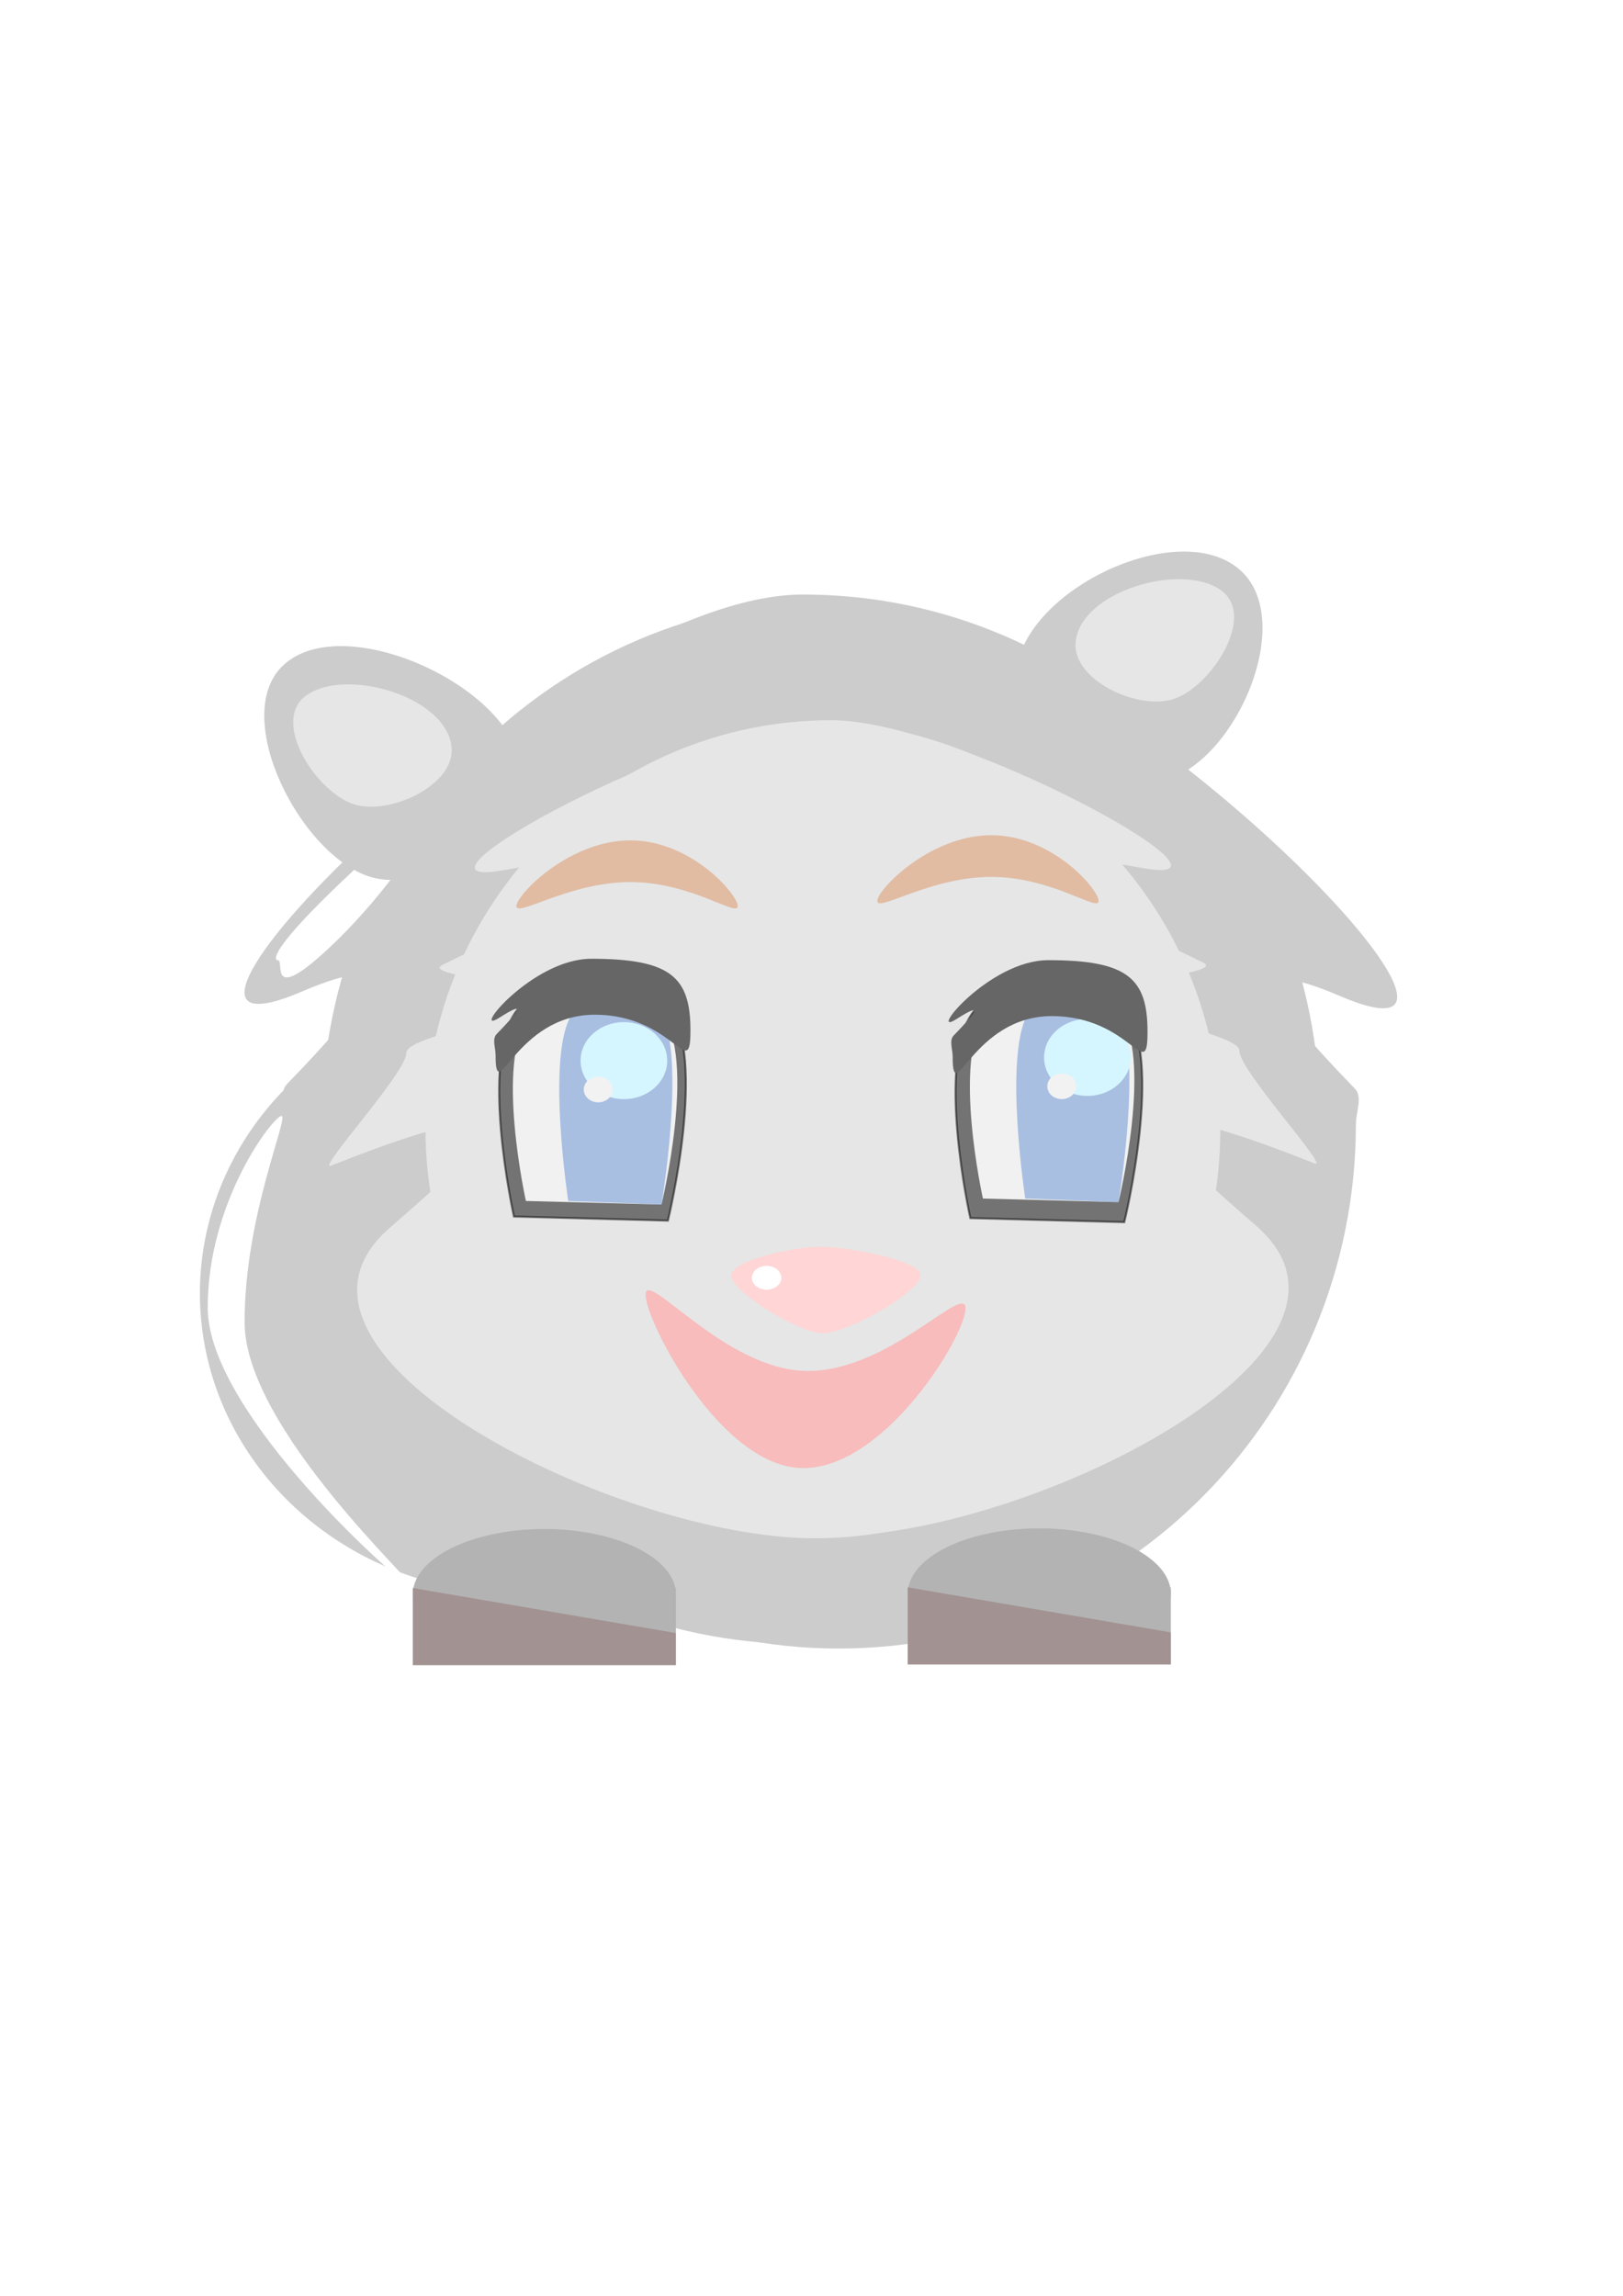 <?xml version="1.0" encoding="UTF-8" standalone="no"?>
<!-- Created with Inkscape (http://www.inkscape.org/) -->

<svg
   xmlns:dc="http://purl.org/dc/elements/1.1/"
   xmlns:cc="http://creativecommons.org/ns#"
   xmlns:rdf="http://www.w3.org/1999/02/22-rdf-syntax-ns#"
   xmlns:svg="http://www.w3.org/2000/svg"
   xmlns="http://www.w3.org/2000/svg"
   xmlns:sodipodi="http://sodipodi.sourceforge.net/DTD/sodipodi-0.dtd"
   xmlns:inkscape="http://www.inkscape.org/namespaces/inkscape"
   width="210mm"
   height="297mm"
   viewBox="0 0 210 297"
   version="1.1"
   id="svg8"
   inkscape:version="0.92.3 (2405546, 2018-03-11)"
   sodipodi:docname="hero2.svg"
   inkscape:export-filename="C:\Users\Sigma\Desktop\inkscape\hero.png"
   inkscape:export-xdpi="96"
   inkscape:export-ydpi="96">
  <defs
     id="defs2">
    <inkscape:path-effect
       effect="simplify"
       id="path-effect7147"
       is_visible="true"
       steps="1"
       threshold="0.5"
       smooth_angles="360"
       helper_size="0"
       simplify_individual_paths="false"
       simplify_just_coalesce="false"
       simplifyindividualpaths="false"
       simplifyJustCoalesce="false" />
    <inkscape:path-effect
       effect="simplify"
       id="path-effect6922"
       is_visible="true"
       steps="1"
       threshold="0.5"
       smooth_angles="360"
       helper_size="0"
       simplify_individual_paths="false"
       simplify_just_coalesce="false"
       simplifyindividualpaths="false"
       simplifyJustCoalesce="false" />
    <inkscape:path-effect
       effect="simplify"
       id="path-effect4682"
       is_visible="true"
       steps="1"
       threshold="0.5"
       smooth_angles="360"
       helper_size="0"
       simplify_individual_paths="false"
       simplify_just_coalesce="false"
       simplifyindividualpaths="false"
       simplifyJustCoalesce="false" />
    <filter
       inkscape:collect="always"
       style="color-interpolation-filters:sRGB"
       id="filter6506"
       x="-0.113"
       width="1.227"
       y="-0.128"
       height="1.255">
      <feGaussianBlur
         inkscape:collect="always"
         stdDeviation="0.176"
         id="feGaussianBlur6508" />
    </filter>
    <filter
       inkscape:collect="always"
       style="color-interpolation-filters:sRGB"
       id="filter6554"
       x="-0.113"
       width="1.227"
       y="-0.128"
       height="1.255">
      <feGaussianBlur
         inkscape:collect="always"
         stdDeviation="0.176"
         id="feGaussianBlur6556" />
    </filter>
    <filter
       inkscape:collect="always"
       style="color-interpolation-filters:sRGB"
       id="filter6716"
       x="-0.067"
       width="1.135"
       y="-0.552"
       height="2.104">
      <feGaussianBlur
         inkscape:collect="always"
         stdDeviation="0.955"
         id="feGaussianBlur6718" />
    </filter>
    <filter
       inkscape:collect="always"
       style="color-interpolation-filters:sRGB"
       id="filter6716-8"
       x="-0.067"
       width="1.135"
       y="-0.552"
       height="2.104">
      <feGaussianBlur
         inkscape:collect="always"
         stdDeviation="0.955"
         id="feGaussianBlur6718-5" />
    </filter>
    <filter
       inkscape:collect="always"
       style="color-interpolation-filters:sRGB"
       id="filter6777"
       x="-0.123"
       width="1.246"
       y="-0.064"
       height="1.127">
      <feGaussianBlur
         inkscape:collect="always"
         stdDeviation="0.752"
         id="feGaussianBlur6779" />
    </filter>
    <filter
       inkscape:collect="always"
       style="color-interpolation-filters:sRGB"
       id="filter6817"
       x="-0.123"
       width="1.246"
       y="-0.064"
       height="1.127">
      <feGaussianBlur
         inkscape:collect="always"
         stdDeviation="0.752"
         id="feGaussianBlur6819" />
    </filter>
    <filter
       inkscape:collect="always"
       style="color-interpolation-filters:sRGB"
       id="filter6716-5"
       x="-0.067"
       width="1.135"
       y="-0.552"
       height="2.104">
      <feGaussianBlur
         inkscape:collect="always"
         stdDeviation="0.955"
         id="feGaussianBlur6718-6" />
    </filter>
    <filter
       inkscape:collect="always"
       style="color-interpolation-filters:sRGB"
       id="filter6718"
       x="-0.057"
       width="1.113"
       y="-0.064"
       height="1.127">
      <feGaussianBlur
         inkscape:collect="always"
         stdDeviation="0.265"
         id="feGaussianBlur6720" />
    </filter>
    <filter
       inkscape:collect="always"
       style="color-interpolation-filters:sRGB"
       id="filter6750"
       x="-0.057"
       width="1.113"
       y="-0.064"
       height="1.127">
      <feGaussianBlur
         inkscape:collect="always"
         stdDeviation="0.265"
         id="feGaussianBlur6752" />
    </filter>
    <filter
       inkscape:collect="always"
       style="color-interpolation-filters:sRGB"
       id="filter6916"
       x="-0.325"
       width="1.651"
       y="-0.403"
       height="1.806">
      <feGaussianBlur
         inkscape:collect="always"
         stdDeviation="0.517"
         id="feGaussianBlur6918" />
    </filter>
    <filter
       inkscape:collect="always"
       style="color-interpolation-filters:sRGB"
       id="filter7214"
       x="-0.198"
       width="1.396"
       y="-0.086"
       height="1.172">
      <feGaussianBlur
         inkscape:collect="always"
         stdDeviation="2.191"
         id="feGaussianBlur7216" />
    </filter>
    <filter
       inkscape:collect="always"
       style="color-interpolation-filters:sRGB"
       id="filter7313"
       x="-0.25"
       width="1.5"
       y="-0.231"
       height="1.462">
      <feGaussianBlur
         inkscape:collect="always"
         stdDeviation="2.209"
         id="feGaussianBlur7315" />
    </filter>
  </defs>
  <sodipodi:namedview
     id="base"
     pagecolor="#ffffff"
     bordercolor="#666666"
     borderopacity="1.0"
     inkscape:pageopacity="0.0"
     inkscape:pageshadow="2"
     inkscape:zoom="0.45077161"
     inkscape:cx="227.73398"
     inkscape:cy="578.99334"
     inkscape:document-units="mm"
     inkscape:current-layer="layer3"
     showgrid="false"
     inkscape:window-width="1366"
     inkscape:window-height="705"
     inkscape:window-x="-8"
     inkscape:window-y="-8"
     inkscape:window-maximized="1">
    <inkscape:grid
       type="xygrid"
       id="grid815" />
  </sodipodi:namedview>
  <g
     inkscape:label="Body"
     inkscape:groupmode="layer"
     id="layer1"
     style="display:inline"
     sodipodi:insensitive="true">
    <g
       id="g6228"
       style="stroke:none;stroke-width:1.014;stroke-opacity:1"
       transform="matrix(1,0,0,0.972,0,2.172)">
      <g
         style="fill:#cccccc;fill-opacity:1;stroke:none;stroke-width:1.014;stroke-opacity:1"
         id="g4660">
        <path
           style="opacity:1;fill:#cccccc;fill-opacity:1;fill-rule:evenodd;stroke:none;stroke-width:0.268;stroke-opacity:1"
           d="m 170.804,146.739 c 0,38.576 -29.958,69.848 -66.913,69.848 -36.955,0 -66.913,-31.272 -66.913,-69.848 0,-1.575 -0.918,-3.558 0.148,-4.686 10.86,-11.489 15.222,-18.164 1.84,-12.281 -28.592,12.569 33.576,-52.88 64.925,-52.88 36.955,2e-6 66.913,31.272 66.913,69.848 z"
           id="path4640"
           inkscape:connector-curvature="0"
           sodipodi:nodetypes="sssssss" />
        <path
           style="display:inline;opacity:1;fill:#cccccc;fill-opacity:1;fill-rule:evenodd;stroke:none;stroke-width:0.268;stroke-opacity:1"
           d="m 41.617,147.326 c 0,38.576 29.958,69.848 66.913,69.848 36.955,0 66.913,-31.272 66.913,-69.848 0,-1.575 0.918,-3.558 -0.148,-4.686 -10.86,-11.489 -15.222,-18.164 -1.84,-12.281 28.592,12.569 -33.576,-52.88 -64.925,-52.88 -36.955,2e-6 -66.913,31.272 -66.913,69.848 z"
           id="path4640-4"
           inkscape:connector-curvature="0"
           sodipodi:nodetypes="sssssss" />
      </g>
      <path
         inkscape:connector-curvature="0"
         d="M 252.9,490.27 A 155.289,150.852 0 0 0 97.611,641.123 155.289,150.852 0 0 0 252.9,791.975 155.289,150.852 0 0 0 408.189,641.123 155.289,150.852 0 0 0 252.9,490.27 Z"
         style="opacity:1;fill:#cccccc;fill-rule:evenodd;stroke:none;stroke-width:1.014;stroke-opacity:1"
         transform="scale(0.265)"
         id="path4662" />
      <path
         sodipodi:nodetypes="ssssssssss"
         inkscape:connector-curvature="0"
         id="path6204"
         d="m 157.891,148.207 c 0,29.985 -23.52,54.293 -52.533,54.293 -25.292,0 -73.672,-24.608 -54.932,-41.315 11.281,-10.057 22.509,-20.555 -7.579,-8.283 -2.109,0.86 9.806,-12.444 9.721,-14.978 -0.073,-2.189 14.005,-4.377 14.229,-6.393 0.413,-3.709 -12.474,-3.906 -9.445,-5.408 36.941,-18.308 19.343,-14.576 7.5,-12.492 -15.19,2.673 24.203,-19.718 40.505,-19.718 29.013,-2e-6 52.533,24.308 52.533,54.293 z"
         style="opacity:1;fill:#e6e6e6;fill-opacity:1;fill-rule:evenodd;stroke:none;stroke-width:0.268;stroke-opacity:1" />
      <path
         sodipodi:nodetypes="ssssssssss"
         inkscape:connector-curvature="0"
         id="path6204-6"
         d="m 55.049,147.913 c 0,29.985 23.52,54.293 52.533,54.293 25.292,0 73.672,-24.608 54.932,-41.315 -11.281,-10.057 -22.509,-20.555 7.579,-8.283 2.109,0.86 -9.806,-12.444 -9.721,-14.978 0.073,-2.189 -14.005,-4.377 -14.229,-6.393 -0.413,-3.709 12.474,-3.906 9.445,-5.408 -36.941,-18.308 -19.343,-14.576 -7.5,-12.492 15.19,2.673 -24.203,-19.718 -40.505,-19.718 -29.013,-2e-6 -52.533,24.308 -52.533,54.293 z"
         style="display:inline;opacity:1;fill:#e6e6e6;fill-opacity:1;fill-rule:evenodd;stroke:none;stroke-width:0.268;stroke-opacity:1" />
    </g>
    <path
       style="opacity:1;fill:#ffffff;fill-opacity:1;fill-rule:evenodd;stroke:none;stroke-width:1;stroke-miterlimit:4;stroke-dasharray:none;stroke-opacity:1;filter:url(#filter7214)"
       d="m 53.413,205.435 c -1.031,-3e-5 -26.539,-22.457 -26.539,-36.267 0,-13.811 8.514,-24.799 9.546,-24.799 1.031,-5e-5 -4.773,12.856 -4.773,26.666 0,13.811 22.798,34.4 21.766,34.4 z"
       id="path7159"
       inkscape:connector-curvature="0"
       sodipodi:nodetypes="cscsc" />
    <path
       style="opacity:1;fill:#ffffff;fill-opacity:1;fill-rule:evenodd;stroke:none;stroke-width:1;stroke-miterlimit:4;stroke-dasharray:none;stroke-opacity:1;filter:url(#filter7313)"
       d="m 35.987,124.236 c 0.861,0.042 -1.484,6.094 7.037,-2.022 8.521,-8.116 14.659,-18.698 13.798,-18.74 -0.861,-0.042 -4.018,2.389 -12.539,10.505 -8.521,8.116 -9.157,10.216 -8.296,10.258 z"
       id="path7218"
       inkscape:connector-curvature="0"
       sodipodi:nodetypes="cscsc" />
  </g>
  <g
     inkscape:groupmode="layer"
     id="layer2"
     inkscape:label="legs"
     style="display:inline"
     sodipodi:insensitive="true">
    <g
       id="g6263">
      <rect
         y="205.435"
         x="53.413"
         height="9.978"
         width="34.043"
         id="rect6230"
         style="opacity:1;fill:#b3b3b3;fill-opacity:1;fill-rule:evenodd;stroke:none;stroke-width:0.265;stroke-opacity:1" />
      <g
         id="g6240">
        <path
           id="path6232"
           style="opacity:1;fill:#b3b3b3;fill-opacity:1;fill-rule:evenodd;stroke:none;stroke-width:0.265;stroke-opacity:1"
           d="m 87.457,206.265 a 17.022,8.461 0 0 1 -17.022,8.461 17.022,8.461 0 0 1 -17.022,-8.461 17.022,8.461 0 0 1 17.022,-8.461 17.022,8.461 0 0 1 17.022,8.461 z"
           inkscape:connector-curvature="0" />
      </g>
    </g>
    <g
       transform="translate(64.038,-0.088)"
       id="g6263-5">
      <rect
         y="205.435"
         x="53.413"
         height="9.978"
         width="34.043"
         id="rect6230-1"
         style="opacity:1;fill:#b3b3b3;fill-opacity:1;fill-rule:evenodd;stroke:none;stroke-width:0.265;stroke-opacity:1" />
      <g
         id="g6240-7">
        <path
           id="path6232-6"
           style="opacity:1;fill:#b3b3b3;fill-opacity:1;fill-rule:evenodd;stroke:none;stroke-width:0.265;stroke-opacity:1"
           d="m 87.457,206.265 a 17.022,8.461 0 0 1 -17.022,8.461 17.022,8.461 0 0 1 -17.022,-8.461 17.022,8.461 0 0 1 17.022,-8.461 17.022,8.461 0 0 1 17.022,8.461 z"
           inkscape:connector-curvature="0" />
      </g>
    </g>
    <path
       style="opacity:0.69;fill:#916f6f;fill-opacity:1;fill-rule:evenodd;stroke:none;stroke-width:0.265;stroke-opacity:1;filter:url(#filter6716)"
       d="m 53.413,205.435 34.043,5.828 v 4.15 h -34.043 z"
       id="rect6670"
       inkscape:connector-curvature="0"
       sodipodi:nodetypes="ccccc" />
    <rect
       style="opacity:0.69;fill:#374845;fill-opacity:1;fill-rule:evenodd;stroke:none;stroke-width:0.265;stroke-opacity:1;filter:url(#filter6716-8)"
       id="rect6670-5"
       width="34.043"
       height="1.8890782e-005"
       x="117.452"
       y="215.325" />
    <path
       style="opacity:0.69;fill:#916f6f;fill-opacity:1;fill-rule:evenodd;stroke:none;stroke-width:0.265;stroke-opacity:1;filter:url(#filter6716-5)"
       d="m 117.452,205.347 34.043,5.828 v 4.15 h -34.043 z"
       id="rect6670-2"
       inkscape:connector-curvature="0"
       sodipodi:nodetypes="ccccc" />
  </g>
  <g
     inkscape:groupmode="layer"
     id="layer3"
     inkscape:label="ears">
    <path
       style="fill:#cccccc;fill-rule:evenodd;stroke:none;stroke-width:0.265px;stroke-linecap:butt;stroke-linejoin:miter;stroke-opacity:1"
       d="M 47.884,113.427 C 38.778,110.588 29.679,92.515 36.678,86.034 c 7.771,-7.196 29.606,2.748 30.713,13.281 0.839,7.981 -11.845,16.5 -19.507,14.111 z"
       id="path6290"
       inkscape:connector-curvature="0"
       sodipodi:nodetypes="scss" />
    <path
       style="fill:#cccccc;fill-rule:evenodd;stroke:none;stroke-width:0.265px;stroke-linecap:butt;stroke-linejoin:miter;stroke-opacity:1"
       d="m 151.042,100.842 c 9.107,-2.839 16.545,-20.497 9.546,-26.978 -7.771,-7.196 -27.946,2.333 -29.053,12.866 -0.839,7.981 11.845,16.5 19.507,14.111 z"
       id="path6290-7"
       inkscape:connector-curvature="0"
       sodipodi:nodetypes="ssss" />
    <path
       style="fill:#e6e6e6;fill-rule:evenodd;stroke:none;stroke-width:0.265px;stroke-linecap:butt;stroke-linejoin:miter;stroke-opacity:1"
       d="M 45.768,104.037 C 40.907,102.454 35.024,93.379 39.569,90.008 c 5.047,-3.742 18.253,0.046 18.867,6.691 0.449,4.859 -8.028,8.85 -12.668,7.338 z"
       id="path6290-5"
       inkscape:connector-curvature="0"
       sodipodi:nodetypes="ssss" />
    <path
       style="fill:#e6e6e6;fill-rule:evenodd;stroke:none;stroke-width:0.265px;stroke-linecap:butt;stroke-linejoin:miter;stroke-opacity:1"
       d="m 151.841,90.429 c 4.861,-1.583 10.744,-10.659 6.199,-14.029 -5.047,-3.742 -18.253,0.046 -18.867,6.691 -0.449,4.859 8.028,8.849 12.668,7.338 z"
       id="path6290-5-6"
       inkscape:connector-curvature="0"
       sodipodi:nodetypes="ssss" />
  </g>
  <g
     inkscape:groupmode="layer"
     id="layer4"
     inkscape:label="eyes"
     style="display:inline"
     sodipodi:insensitive="true">
    <path
       style="opacity:0.5;fill:#000000;fill-rule:evenodd;stroke:#000000;stroke-width:0.265px;stroke-linecap:butt;stroke-linejoin:miter;stroke-opacity:1"
       d="m 66.913,130.672 c -4.986,6.302 -0.415,26.709 -0.415,26.709 l 19.922,0.524 c 0,0 5.24,-21.284 0,-27.757 -4.648,-5.741 -14.912,-5.284 -19.507,0.524 z"
       id="path6340"
       inkscape:connector-curvature="0"
       sodipodi:nodetypes="sccss" />
    <path
       style="opacity:0.5;fill:#000000;fill-rule:evenodd;stroke:#000000;stroke-width:0.265px;stroke-linecap:butt;stroke-linejoin:miter;stroke-opacity:1"
       d="m 125.965,130.872 c -4.986,6.302 -0.415,26.709 -0.415,26.709 l 19.922,0.524 c 0,0 5.24,-21.284 0,-27.757 -4.648,-5.741 -14.912,-5.284 -19.507,0.524 z"
       id="path6340-6"
       inkscape:connector-curvature="0"
       sodipodi:nodetypes="sccss" />
    <path
       style="opacity:0.9;fill:#ffffff;fill-rule:evenodd;stroke:none;stroke-width:0.265px;stroke-linecap:butt;stroke-linejoin:miter;stroke-opacity:1"
       d="m 68.411,131.608 c -4.391,5.605 -0.366,23.756 -0.366,23.756 l 17.544,0.466 c 0,0 4.614,-18.931 0,-24.687 -4.093,-5.106 -13.132,-4.7 -17.179,0.466 z"
       id="path6340-0"
       inkscape:connector-curvature="0"
       sodipodi:nodetypes="sccss" />
    <path
       style="opacity:0.9;fill:#ffffff;fill-rule:evenodd;stroke:none;stroke-width:0.265px;stroke-linecap:butt;stroke-linejoin:miter;stroke-opacity:1"
       d="m 127.544,131.295 c -4.391,5.605 -0.365,23.756 -0.365,23.756 l 17.544,0.466 c 0,0 4.614,-18.931 0,-24.687 -4.093,-5.106 -13.132,-4.7 -17.179,0.466 z"
       id="path6340-0-1"
       inkscape:connector-curvature="0"
       sodipodi:nodetypes="sccss" />
    <path
       style="opacity:0.7;fill:#5f8dd3;fill-rule:evenodd;stroke:none;stroke-width:0.265px;stroke-linecap:butt;stroke-linejoin:miter;stroke-opacity:1;filter:url(#filter6777)"
       d="m 73.772,131.608 c -3.021,5.605 -0.251,23.756 -0.251,23.756 l 12.069,0.466 c 0,0 3.174,-18.931 0,-24.687 -2.816,-5.106 -9.034,-4.7 -11.818,0.466 z"
       id="path6340-0-0"
       inkscape:connector-curvature="0"
       sodipodi:nodetypes="sccss" />
    <path
       style="opacity:0.7;fill:#5f8dd3;fill-rule:evenodd;stroke:none;stroke-width:0.265px;stroke-linecap:butt;stroke-linejoin:miter;stroke-opacity:1;filter:url(#filter6817)"
       d="m 132.905,131.295 c -3.021,5.605 -0.251,23.756 -0.251,23.756 l 12.069,0.466 c 0,0 3.174,-18.931 0,-24.687 -2.816,-5.106 -9.034,-4.7 -11.818,0.466 z"
       id="path6340-0-0-9"
       inkscape:connector-curvature="0"
       sodipodi:nodetypes="sccss" />
    <ellipse
       style="opacity:1;fill:#d5f6ff;fill-opacity:1;fill-rule:evenodd;stroke:none;stroke-width:0.265;stroke-opacity:1;filter:url(#filter6718)"
       id="path6428"
       cx="80.725"
       cy="137.209"
       rx="5.603"
       ry="4.98" />
    <ellipse
       style="opacity:1;fill:#d5f6ff;fill-opacity:1;fill-rule:evenodd;stroke:none;stroke-width:0.265;stroke-opacity:1;filter:url(#filter6750)"
       id="path6428-0"
       cx="140.699"
       cy="136.794"
       rx="5.603"
       ry="4.98" />
    <ellipse
       style="opacity:1;fill:#f2f2f2;fill-opacity:1;fill-rule:evenodd;stroke:none;stroke-width:0.265;stroke-opacity:1;filter:url(#filter6506)"
       id="path6445"
       cx="77.405"
       cy="140.945"
       rx="1.868"
       ry="1.66" />
    <ellipse
       style="opacity:1;fill:#f2f2f2;fill-opacity:1;fill-rule:evenodd;stroke:none;stroke-width:0.265;stroke-opacity:1;filter:url(#filter6554)"
       id="path6445-2"
       cx="137.379"
       cy="140.53"
       rx="1.868"
       ry="1.66" />
    <path
       style="opacity:0.7;fill:#deaa87;fill-opacity:1;fill-rule:evenodd;stroke:none;stroke-width:0.265;stroke-opacity:1"
       d="m 95.459,117.222 c 0,1.49 -5.996,-3.113 -13.904,-3.113 -7.908,0 -14.734,4.603 -14.734,3.113 0,-1.49 6.826,-8.508 14.734,-8.508 7.908,0 13.904,7.018 13.904,8.508 z"
       id="path6569"
       inkscape:connector-curvature="0"
       sodipodi:nodetypes="sssss" />
    <path
       style="opacity:0.7;fill:#deaa87;fill-opacity:1;fill-rule:evenodd;stroke:none;stroke-width:0.265;stroke-opacity:1"
       d="m 142.152,116.555 c 0,1.49 -5.996,-3.113 -13.904,-3.113 -7.908,0 -14.734,4.603 -14.734,3.113 0,-1.49 6.826,-8.508 14.734,-8.508 7.908,0 13.904,7.018 13.904,8.508 z"
       id="path6569-1"
       inkscape:connector-curvature="0"
       sodipodi:nodetypes="sssss" />
    <path
       style="opacity:1;fill:#666666;fill-opacity:1;fill-rule:evenodd;stroke:none;stroke-width:0.265;stroke-opacity:1"
       d="m 89.338,133.28 c -10e-7,6.884 -2.125,-2.01 -12.386,-2.01 -10.261,0 -12.828,12.111 -12.828,5.227 0,-0.934 -0.48,-2.087 0.132,-2.719 2.68,-2.767 4.19,-4.565 0.358,-2.124 -3.885,2.475 4.195,-7.622 11.895,-7.622 10.261,0 12.828,2.364 12.828,9.248 z"
       id="path6587"
       inkscape:connector-curvature="0"
       sodipodi:nodetypes="sssssss" />
    <path
       style="opacity:1;fill:#666666;fill-opacity:1;fill-rule:evenodd;stroke:none;stroke-width:0.265;stroke-opacity:1"
       d="m 148.48,133.46 c 0,6.884 -2.125,-2.01 -12.386,-2.01 -10.261,0 -12.828,12.111 -12.828,5.227 0,-0.934 -0.48,-2.087 0.132,-2.719 2.68,-2.767 4.19,-4.565 0.358,-2.124 -3.885,2.475 4.195,-7.622 11.895,-7.622 10.261,0 12.828,2.364 12.828,9.248 z"
       id="path6587-9"
       inkscape:connector-curvature="0"
       sodipodi:nodetypes="sssssss" />
  </g>
  <g
     inkscape:groupmode="layer"
     id="layer5"
     inkscape:label="nose"
     sodipodi:insensitive="true">
    <path
       style="opacity:1;fill:#ffd5d5;fill-opacity:1;fill-rule:evenodd;stroke:none;stroke-width:0.265;stroke-opacity:1"
       d="m 119.117,165.017 c 0,2.063 -9.422,7.471 -12.604,7.471 -3.182,0 -11.884,-5.408 -11.884,-7.471 0,-2.063 8.341,-3.735 11.523,-3.735 3.182,0 12.964,1.672 12.964,3.735 z"
       id="path6606"
       inkscape:connector-curvature="0"
       sodipodi:nodetypes="cscsc" />
    <ellipse
       style="opacity:1;fill:#ffffff;fill-opacity:1;fill-rule:evenodd;stroke:none;stroke-width:1;stroke-miterlimit:4;stroke-dasharray:none;stroke-opacity:1;filter:url(#filter6916)"
       id="path6754"
       cx="99.196"
       cy="165.302"
       rx="1.908"
       ry="1.541" />
  </g>
  <g
     inkscape:groupmode="layer"
     id="layer6"
     inkscape:label="mouth"
     sodipodi:insensitive="true">
    <path
       style="opacity:0.7;fill:#ffaaaa;fill-opacity:1;fill-rule:evenodd;stroke:none;stroke-width:0.265;stroke-opacity:1"
       d="m 124.927,169.283 c 0,3.469 -10.362,20.637 -20.987,20.637 -10.625,0 -20.404,-18.962 -20.404,-22.431 -2.4e-5,-3.469 10.362,9.87 20.987,9.87 10.625,0 20.404,-11.544 20.404,-8.075 z"
       id="path6667"
       inkscape:connector-curvature="0"
       sodipodi:nodetypes="cscsc" />
  </g>
</svg>
